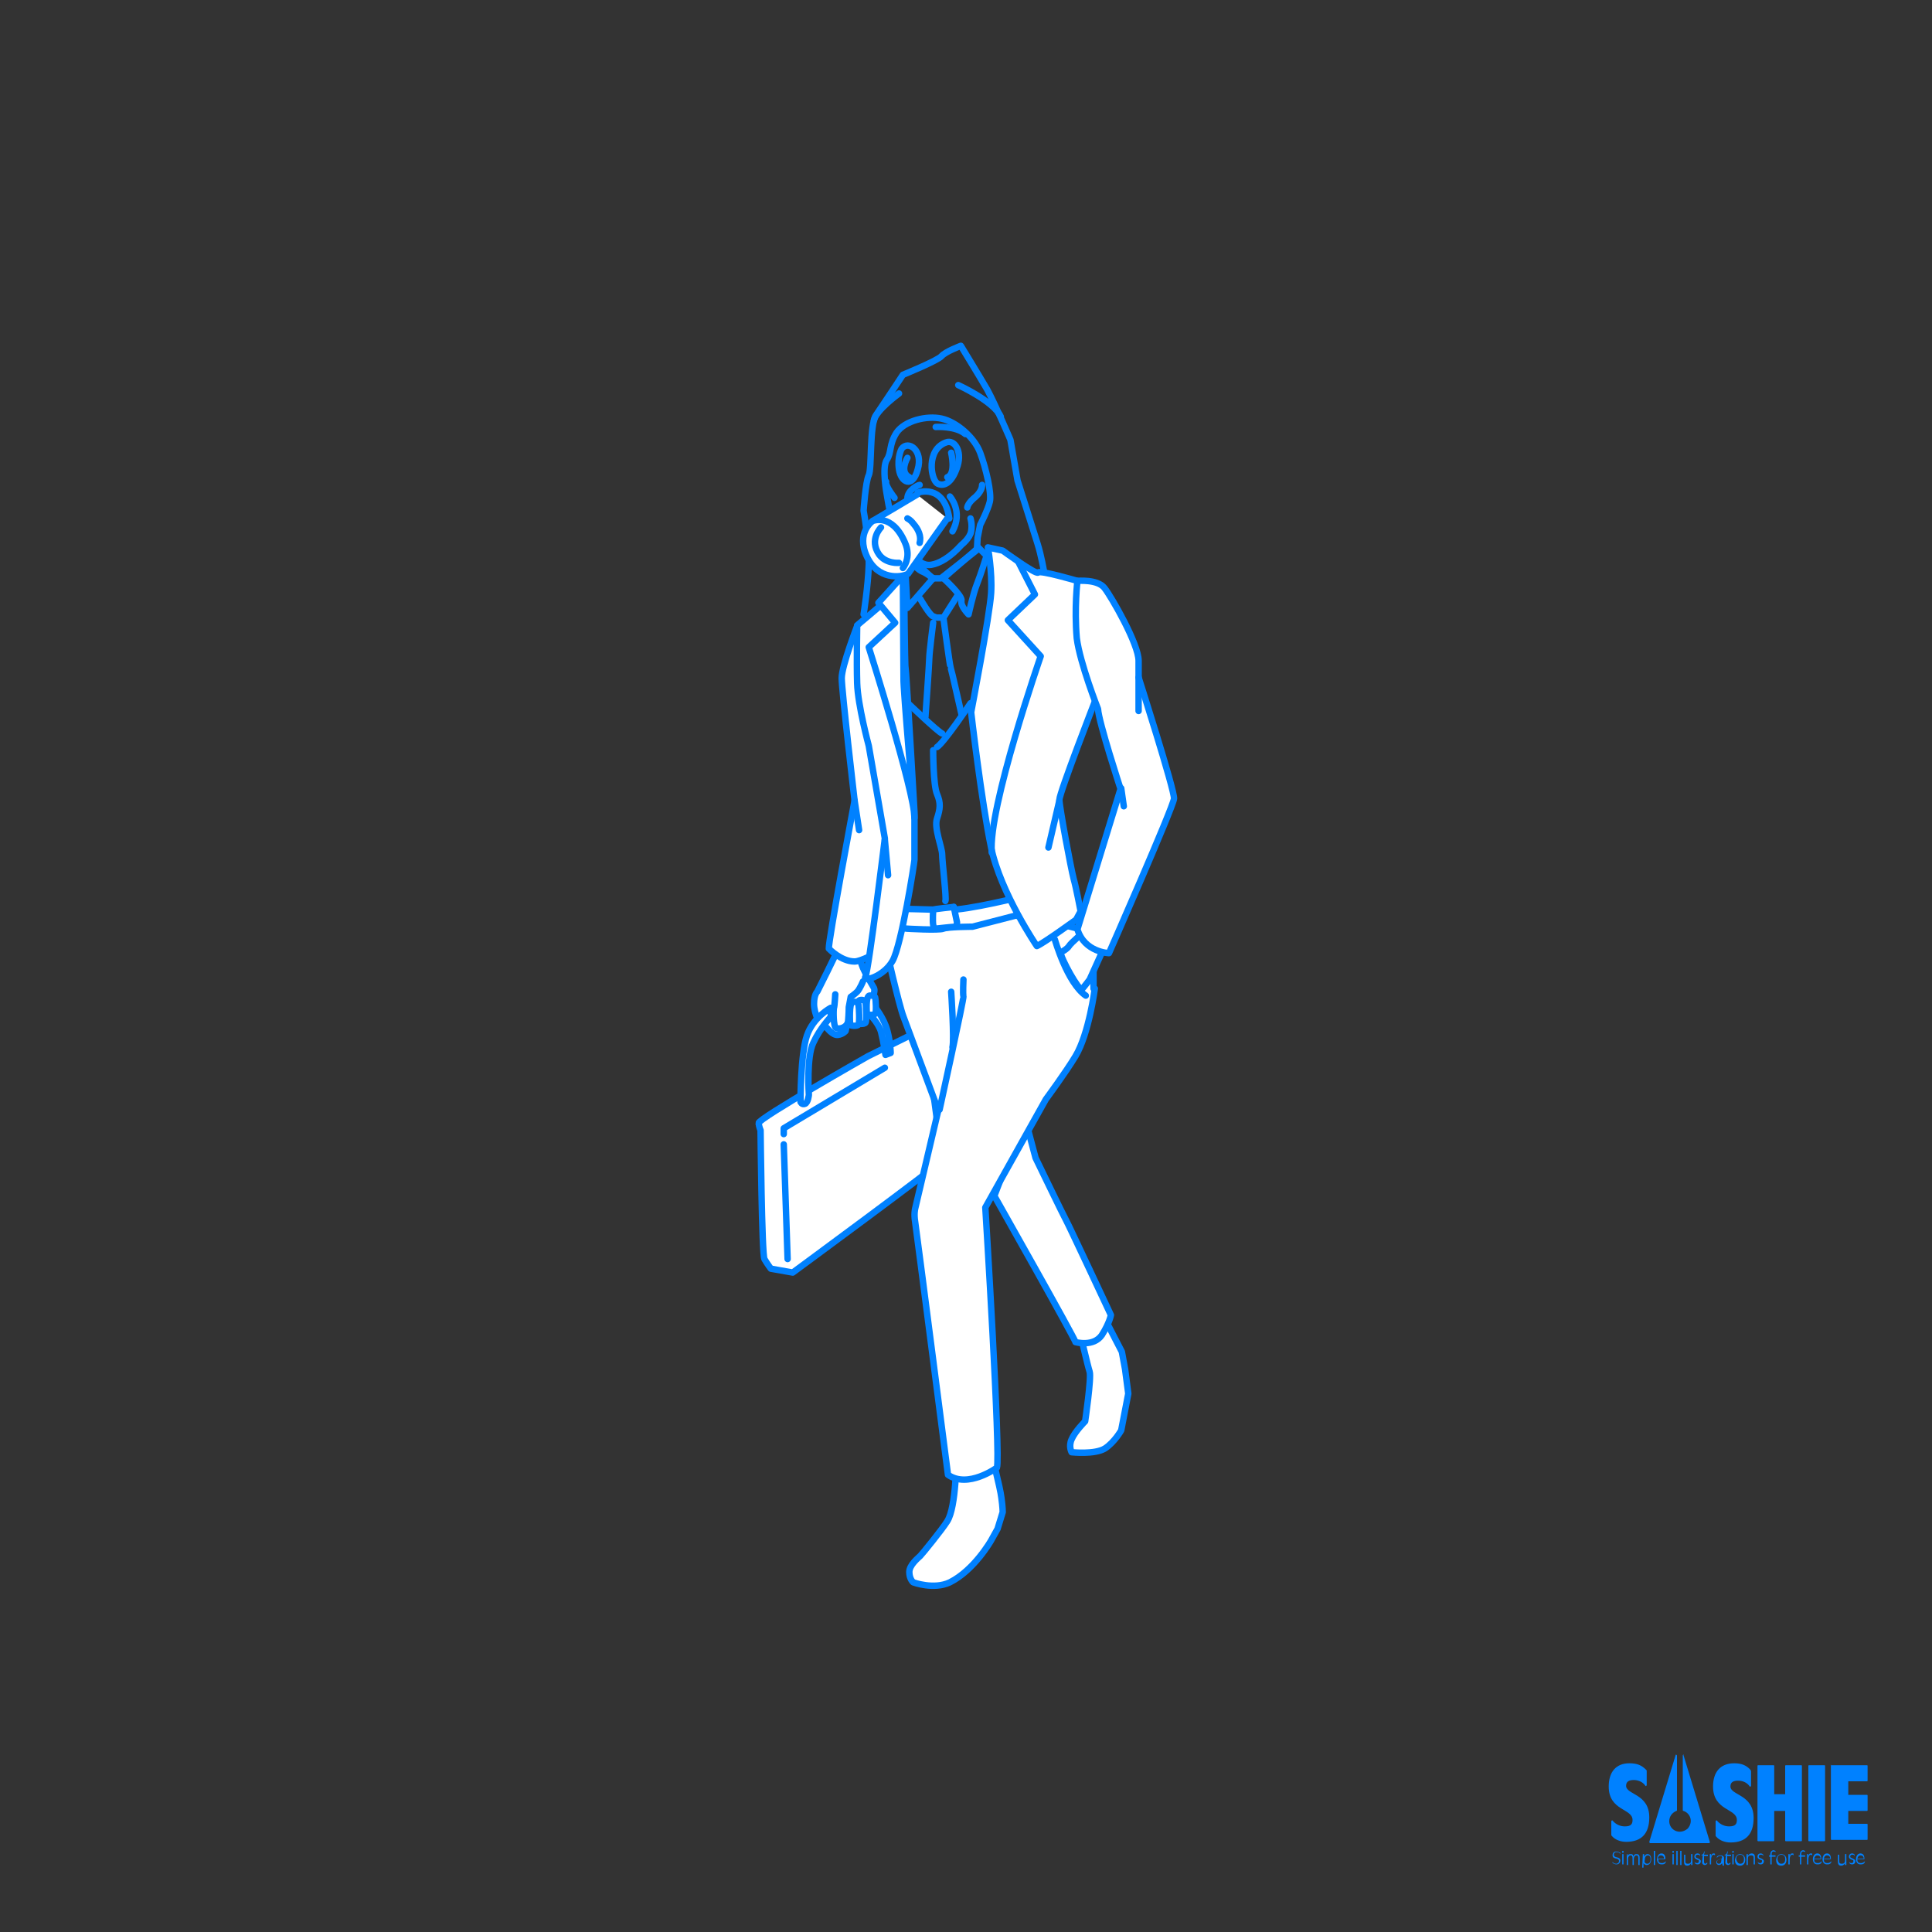 <?xml version="1.0" encoding="utf-8"?>
<!-- Generator: Adobe Illustrator 24.0.3, SVG Export Plug-In . SVG Version: 6.00 Build 0)  -->
<svg version="1.1" id="レイヤー_1" xmlns="http://www.w3.org/2000/svg" xmlns:xlink="http://www.w3.org/1999/xlink" x="0px"
	 y="0px" viewBox="0 0 300 300" style="enable-background:new 0 0 300 300;" xml:space="preserve">
<rect x="0" y="0" width="300" height="300" fill="#333333" stroke="none"/>
<style type="text/css">
	.st0{fill:#0081FF;}
	.st1{fill:#FFFFFF;stroke:#0081FF;stroke-linecap:round;stroke-linejoin:round;stroke-miterlimit:10;}
	.st2{fill:none;stroke:#0081FF;stroke-linecap:round;stroke-linejoin:round;stroke-miterlimit:10;}
</style>
<g>
	<g>
		<path class="st0" d="M250.4,289.1c0.1,0.2,0.3,0.3,0.6,0.3c0.2,0,0.4-0.2,0.4-0.4c0-0.6-1-0.2-1-0.9c0-0.4,0.2-0.6,0.6-0.6
			c0.2,0,0.4,0.1,0.6,0.2v0.2c-0.1-0.2-0.3-0.3-0.6-0.3c-0.2,0-0.4,0.1-0.4,0.4c0,0.6,1,0.2,1,0.9c0,0.4-0.3,0.6-0.6,0.6
			c-0.2,0-0.4-0.1-0.6-0.2V289.1z"/>
		<path class="st0" d="M251.9,287.4h0.2v0.3h-0.2V287.4z M251.9,287.9h0.2v1.6h-0.2V287.9z"/>
		<path class="st0" d="M252.5,287.9h0.2v0.3l0,0c0.1-0.2,0.2-0.3,0.5-0.3s0.4,0.1,0.4,0.4l0,0c0.1-0.2,0.2-0.4,0.5-0.4
			c0.5,0,0.5,0.4,0.5,0.6v1.1h-0.2v-1c0-0.2,0-0.5-0.3-0.5c-0.2,0-0.4,0.2-0.4,0.6v0.9h-0.2v-1c0-0.2,0-0.5-0.3-0.5
			c-0.2,0-0.4,0.2-0.4,0.6v0.9h-0.2v-1.7H252.5z"/>
		<path class="st0" d="M255.1,287.9h0.2v0.4l0,0c0.1-0.2,0.3-0.4,0.5-0.4s0.6,0.1,0.6,0.8c0,0.4-0.2,0.9-0.7,0.9
			c-0.2,0-0.4-0.1-0.5-0.3l0,0v0.7H255L255.1,287.9L255.1,287.9z M255.8,289.4c0.4,0,0.5-0.4,0.5-0.7s-0.1-0.6-0.4-0.6
			c-0.4,0-0.5,0.4-0.5,0.7C255.3,289.1,255.4,289.4,255.8,289.4z"/>
		<path class="st0" d="M256.8,287.4h0.2v2.2h-0.2V287.4z"/>
		<path class="st0" d="M258.6,289.3c-0.2,0.2-0.4,0.2-0.6,0.2c-0.5,0-0.7-0.4-0.7-0.8s0.2-0.9,0.7-0.9c0.2,0,0.6,0.1,0.6,0.8v0.1
			h-1.1c0,0.4,0.1,0.6,0.6,0.6c0.2,0,0.4-0.1,0.6-0.3L258.6,289.3L258.6,289.3z M258.4,288.6c0-0.2-0.1-0.5-0.5-0.5
			c-0.3,0-0.4,0.2-0.5,0.5H258.4z"/>
		<path class="st0" d="M259.7,287.4h0.2v0.3h-0.2V287.4z M259.7,287.9h0.2v1.6h-0.2V287.9z"/>
		<path class="st0" d="M260.3,287.4h0.2v2.2h-0.2V287.4z"/>
		<path class="st0" d="M260.9,287.4h0.2v2.2h-0.2V287.4z"/>
		<path class="st0" d="M262.8,289.6h-0.2v-0.3l0,0c-0.1,0.2-0.3,0.4-0.6,0.4c-0.5,0-0.5-0.4-0.5-0.7v-1h0.2v1c0,0.2,0,0.4,0.4,0.4
			s0.5-0.2,0.5-0.6v-0.9h0.2V289.6L262.8,289.6z"/>
		<path class="st0" d="M263.1,289.1c0.1,0.1,0.2,0.2,0.4,0.2s0.3-0.1,0.3-0.3c0-0.2-0.1-0.2-0.2-0.2l-0.2-0.1
			c-0.2-0.1-0.3-0.2-0.3-0.4c0-0.3,0.2-0.5,0.5-0.5c0.2,0,0.3,0.1,0.4,0.2v0.2c-0.1-0.2-0.2-0.2-0.4-0.2s-0.3,0.1-0.3,0.3
			c0,0.1,0.1,0.2,0.2,0.2l0.2,0.1c0.2,0.1,0.4,0.2,0.4,0.4c0,0.3-0.2,0.5-0.5,0.5c-0.2,0-0.4-0.1-0.4-0.2L263.1,289.1L263.1,289.1z"
			/>
		<path class="st0" d="M264.4,288.1h-0.2V288c0.3,0,0.4-0.3,0.4-0.5h0.1l-0.1,0.5h0.6v0.2h-0.6v0.9c0,0.2,0.1,0.3,0.2,0.3
			s0.2-0.1,0.3-0.2v0.2c-0.1,0.1-0.2,0.2-0.4,0.2c-0.2,0-0.4-0.2-0.4-0.4L264.4,288.1L264.4,288.1z"/>
		<path class="st0" d="M265.5,287.9h0.2v0.3l0,0c0.1-0.2,0.1-0.4,0.4-0.4c0.1,0,0.2,0,0.2,0.1v0.2c-0.1-0.1-0.2-0.1-0.2-0.1
			c-0.2,0-0.4,0.2-0.4,0.8v0.7h-0.2V287.9z"/>
		<path class="st0" d="M267.4,289.3L267.4,289.3c-0.1,0.2-0.3,0.3-0.5,0.3s-0.4-0.2-0.4-0.4c0-0.3,0.2-0.4,0.6-0.5
			c0.2-0.1,0.3-0.1,0.3-0.3c0-0.2-0.1-0.2-0.3-0.2c-0.2,0-0.4,0.1-0.5,0.3v-0.2l0,0c0.2-0.2,0.4-0.2,0.6-0.2s0.5,0.1,0.5,0.4v1.2
			h-0.2L267.4,289.3L267.4,289.3z M266.9,289.4c0.4,0,0.4-0.4,0.4-0.8l0,0c-0.1,0.2-0.7,0.1-0.7,0.5
			C266.6,289.3,266.7,289.4,266.9,289.4z"/>
		<path class="st0" d="M268,288.1h-0.2V288c0.3,0,0.4-0.3,0.4-0.5h0.1l-0.1,0.5h0.6v0.2h-0.6v0.9c0,0.2,0.1,0.3,0.2,0.3
			s0.2-0.1,0.3-0.2v0.2c-0.1,0.1-0.2,0.2-0.4,0.2c-0.2,0-0.4-0.2-0.4-0.4L268,288.1L268,288.1z"/>
		<path class="st0" d="M269,287.4h0.2v0.3H269V287.4z M269,287.9h0.2v1.6H269V287.9z"/>
		<path class="st0" d="M270.2,287.9c0.3,0,0.8,0.2,0.8,0.9c0,0.4-0.2,0.9-0.8,0.9s-0.8-0.4-0.8-0.9
			C269.5,288.1,269.9,287.9,270.2,287.9z M270.2,289.4c0.4,0,0.6-0.2,0.6-0.7c0-0.2,0-0.7-0.6-0.7c-0.5,0-0.6,0.4-0.6,0.7
			C269.7,289.1,269.9,289.4,270.2,289.4z"/>
		<path class="st0" d="M271.2,287.9h0.2v0.3l0,0c0.1-0.2,0.3-0.4,0.6-0.4c0.5,0,0.5,0.4,0.5,0.7v1h-0.2v-1c0-0.2,0-0.4-0.4-0.4
			s-0.5,0.2-0.5,0.6v0.9h-0.2V287.9z"/>
		<path class="st0" d="M272.9,289.1c0.1,0.1,0.2,0.2,0.4,0.2s0.3-0.1,0.3-0.3c0-0.2-0.1-0.2-0.2-0.2l-0.2-0.1
			c-0.2-0.1-0.3-0.2-0.3-0.4c0-0.3,0.2-0.5,0.5-0.5c0.2,0,0.3,0.1,0.4,0.2v0.2c-0.1-0.2-0.2-0.2-0.4-0.2c-0.2,0-0.3,0.1-0.3,0.3
			c0,0.1,0.1,0.2,0.2,0.2l0.2,0.1c0.2,0.1,0.4,0.2,0.4,0.4c0,0.3-0.2,0.5-0.5,0.5c-0.2,0-0.4-0.1-0.4-0.2L272.9,289.1L272.9,289.1z"
			/>
		<path class="st0" d="M274.9,288.3h-0.2v-0.2h0.2v-0.2c0-0.3,0.2-0.6,0.5-0.6c0.1,0,0.2,0.1,0.3,0.1v0.2c-0.1-0.1-0.2-0.1-0.3-0.1
			c-0.2,0-0.3,0.1-0.3,0.4v0.2h0.6v0.2h-0.6v1.2h-0.2V288.3z"/>
		<path class="st0" d="M276.6,287.9c0.3,0,0.8,0.2,0.8,0.9c0,0.4-0.2,0.9-0.8,0.9c-0.6,0-0.8-0.4-0.8-0.9
			C275.9,288.1,276.3,287.9,276.6,287.9z M276.6,289.4c0.4,0,0.6-0.2,0.6-0.7c0-0.2,0-0.7-0.6-0.7c-0.5,0-0.6,0.4-0.6,0.7
			C276.1,289.1,276.2,289.4,276.6,289.4z"/>
		<path class="st0" d="M277.7,287.9h0.2v0.3l0,0c0.1-0.2,0.1-0.4,0.4-0.4c0.1,0,0.2,0,0.2,0.1v0.2c-0.1-0.1-0.2-0.1-0.2-0.1
			c-0.2,0-0.4,0.2-0.4,0.8v0.7h-0.2V287.9z"/>
		<path class="st0" d="M279.5,288.3h-0.2v-0.2h0.2v-0.2c0-0.3,0.2-0.6,0.5-0.6c0.1,0,0.2,0.1,0.3,0.1v0.2c-0.1-0.1-0.2-0.1-0.3-0.1
			c-0.2,0-0.3,0.1-0.3,0.4v0.2h0.6v0.2h-0.6v1.2h-0.2V288.3z"/>
		<path class="st0" d="M280.6,287.9h0.2v0.3l0,0c0.1-0.2,0.1-0.4,0.4-0.4c0.1,0,0.2,0,0.2,0.1v0.2c-0.1-0.1-0.2-0.1-0.2-0.1
			c-0.2,0-0.4,0.2-0.4,0.8v0.7h-0.2V287.9z"/>
		<path class="st0" d="M282.8,289.3c-0.2,0.2-0.4,0.2-0.6,0.2c-0.5,0-0.7-0.4-0.7-0.8s0.2-0.9,0.7-0.9c0.2,0,0.6,0.1,0.6,0.8v0.1
			h-1.1c0,0.4,0.1,0.6,0.6,0.6c0.2,0,0.4-0.1,0.6-0.3L282.8,289.3L282.8,289.3z M282.7,288.6c0-0.2-0.1-0.5-0.5-0.5
			c-0.3,0-0.4,0.2-0.5,0.5H282.7z"/>
		<path class="st0" d="M284.3,289.3c-0.2,0.2-0.4,0.2-0.6,0.2c-0.5,0-0.7-0.4-0.7-0.8s0.2-0.9,0.7-0.9c0.2,0,0.6,0.1,0.6,0.8v0.1
			h-1.1c0,0.4,0.1,0.6,0.6,0.6c0.2,0,0.4-0.1,0.6-0.3L284.3,289.3L284.3,289.3z M284.2,288.6c0-0.2-0.1-0.5-0.5-0.5
			c-0.3,0-0.4,0.2-0.5,0.5H284.2z"/>
		<path class="st0" d="M286.7,289.6h-0.2v-0.3l0,0c-0.1,0.2-0.3,0.4-0.6,0.4c-0.5,0-0.5-0.4-0.5-0.7v-1h0.2v1c0,0.2,0,0.4,0.4,0.4
			s0.5-0.2,0.5-0.6v-0.9h0.2V289.6z"/>
		<path class="st0" d="M287.1,289.1c0.1,0.1,0.2,0.2,0.4,0.2s0.3-0.1,0.3-0.3c0-0.2-0.1-0.2-0.2-0.2l-0.2-0.1
			c-0.2-0.1-0.3-0.2-0.3-0.4c0-0.3,0.2-0.5,0.5-0.5c0.2,0,0.3,0.1,0.4,0.2v0.2c-0.1-0.2-0.2-0.2-0.4-0.2s-0.3,0.1-0.3,0.3
			c0,0.1,0.1,0.2,0.2,0.2l0.2,0.1c0.2,0.1,0.4,0.2,0.4,0.4c0,0.3-0.2,0.5-0.5,0.5c-0.2,0-0.4-0.1-0.4-0.2L287.1,289.1L287.1,289.1z"
			/>
		<path class="st0" d="M289.5,289.3c-0.2,0.2-0.4,0.2-0.6,0.2c-0.5,0-0.7-0.4-0.7-0.8s0.2-0.9,0.7-0.9c0.2,0,0.6,0.1,0.6,0.8v0.1
			h-1.1c0,0.4,0.1,0.6,0.6,0.6c0.2,0,0.4-0.1,0.6-0.3L289.5,289.3L289.5,289.3z M289.4,288.6c0-0.2-0.1-0.5-0.5-0.5
			c-0.3,0-0.4,0.2-0.5,0.5H289.4z"/>
	</g>
	<g>
		<path class="st0" d="M261.3,272.6v8.5c0,0.1,0.1,0.1,0.1,0.1c1,0.3,1.6,1.6,0.7,2.7c0,0,0,0-0.1,0.1c-1.3,1-2.8,0.1-2.8-1.2
			c0-0.7,0.4-1.3,1.1-1.6c0.1,0,0.1-0.1,0.1-0.1v-8.5c0-0.1-0.2-0.2-0.2-0.1l-4.1,13.5c0,0.1,0.1,0.2,0.1,0.2h9.2
			c0.1,0,0.1-0.1,0.1-0.2l-4.1-13.5C261.6,272.4,261.3,272.4,261.3,272.6z"/>
		<path class="st0" d="M250.2,282.8c0-0.1,0.2-0.2,0.2-0.1c0.5,0.6,1.2,0.9,1.9,0.9c1,0,1.2-0.4,1.2-1c0-1.8-3.7-1.4-3.7-5.2
			c0-2.2,1.1-3.6,3.2-3.6c1.2,0,1.9,0.3,2.6,1c0.1,0.1,0.1,0.1,0.1,0.2v2.2c0,0.1-0.2,0.2-0.2,0.1c-0.4-0.6-1.1-0.9-1.8-0.9
			s-1.2,0.2-1.2,0.9c0,1.4,3.6,1.2,3.6,4.9c0,2.5-1.2,3.8-3.6,3.8c-0.8,0-1.7-0.3-2.2-0.9c-0.1-0.1-0.1-0.1-0.1-0.2V282.8
			L250.2,282.8z"/>
		<path class="st0" d="M266.4,282.8c0-0.1,0.2-0.2,0.2-0.1c0.5,0.6,1.2,0.9,1.9,0.9c1,0,1.2-0.4,1.2-1c0-1.8-3.7-1.4-3.7-5.2
			c0-2.2,1.1-3.6,3.3-3.6c1.1,0,1.8,0.3,2.4,0.9c0.1,0.1,0.2,0.2,0.2,0.4v2.2c0,0.1-0.2,0.2-0.2,0.1c-0.4-0.6-1.1-0.9-1.8-0.9
			c-0.7,0-1.2,0.2-1.2,0.9c0,1.4,3.6,1.2,3.6,4.9c0,2.5-1.2,3.8-3.6,3.8c-0.8,0-1.7-0.3-2.2-0.9c-0.1-0.1-0.1-0.1-0.1-0.2
			L266.4,282.8z"/>
		<path class="st0" d="M273,274.1h2.4c0.1,0,0.1,0.1,0.1,0.1v4.4h1.7v-4.4c0-0.1,0.1-0.1,0.1-0.1h2.4c0.1,0,0.1,0.1,0.1,0.1v11.6
			c0,0.1-0.1,0.1-0.1,0.1h-2.4c-0.1,0-0.1-0.1-0.1-0.1v-4.6h-1.7v4.6c0,0.1-0.1,0.1-0.1,0.1H273c-0.1,0-0.1-0.1-0.1-0.1v-11.6
			C272.9,274.2,272.9,274.1,273,274.1z"/>
		<path class="st0" d="M280.9,274.1h2.4c0.1,0,0.1,0.1,0.1,0.1v11.6c0,0.1-0.1,0.1-0.1,0.1h-2.4c-0.1,0-0.1-0.1-0.1-0.1v-11.6
			C280.8,274.2,280.8,274.1,280.9,274.1z"/>
		<path class="st0" d="M284.4,274.1h5.5c0.1,0,0.1,0.1,0.1,0.1v2.3c0,0.1-0.1,0.1-0.1,0.1H287v2.1h2.9c0.1,0,0.1,0.1,0.1,0.1v2.3
			c0,0.1-0.1,0.1-0.1,0.1H287v2h2.9c0.1,0,0.1,0.1,0.1,0.1v2.3c0,0.1-0.1,0.1-0.1,0.1h-5.5c-0.1,0-0.1-0.1-0.1-0.1V274
			C284.2,274.2,284.3,274.1,284.4,274.1z"/>
	</g>
</g>
<g>
	<g>
		<g>
			<path class="st1" d="M134.8,164c0,0-17.1,9.7-17,10.4c0.1,0.7,0.3,1.1,0.3,1.1s0.2,19.3,0.6,20c0.4,0.7,1,1.5,1,1.5l3.4,0.6
				c0,0,22.7-16.7,22.9-17.2c0.2-0.4,0.1,0.1,0.2-0.4c0.1-0.5-2.6-20.5-2.8-20.3c-0.3,0.2-0.3,0.2-0.3,0.2L134.8,164z"/>
			<polyline class="st2" points="137.4,165.8 121.7,175.2 121.7,176.1 			"/>
			<line class="st2" x1="122.3" y1="195.5" x2="121.7" y2="177.7"/>
			<path class="st1" d="M128.4,151l-1.5,3c0,0-0.5,0.4-0.5,1.9c0,1.5,1,3.3,1,3.3l1,0.4c0,0,0.9,1.2,1.7,1.1
				c0.8-0.1,1.2-0.6,1.2-0.6l0.3-1.4l2.4-0.7c0,0,0.8-0.6,1.3-2.1c0.4-1.6,0.6-2.1,0.4-2.5c-0.2-0.4-2-3.2-2-4.1
				c0.1-0.9,0.1-1.4,0.1-1.4l-3.4-1L128.4,151z"/>
			<path class="st1" d="M129.7,154.4c0,0-0.1,1.8-0.2,2.1c-0.1,0.3-0.1,2.9,0.3,3.1c0.4,0.3,1.8,0,1.9-1.1c0.1-1.1,0.1-2.1,0.1-2.1
				l0.3-1.6c0,0,0.6-0.4,1-0.8c0.4-0.4,0.9-1.6,0.9-1.6"/>
			<path class="st1" d="M129,156.5c0,0-2.7,1.4-3.7,4.3c-1,2.9-1,10.3-1,10.3s0.2,0.5,0.7,0.3s0.6-1.4,0.6-1.4s-0.4-5.9,0.7-8.1
				c1-2.2,2.7-4,2.7-4V156.5z"/>
			<path class="st1" d="M135.8,156.3c0,0,1.5,1.8,2,3.8c0.5,1.9,0.5,3.4,0.5,3.4l-0.8,0.3c0,0-0.3-2-0.7-3.6c-0.5-1.6-2-2.9-2-2.9
				L135.8,156.3z"/>
			<path class="st1" d="M135,154.6c0,0,0.8-0.1,0.9,0.3s0.2,2.3,0,2.5c-0.2,0.3-1.3,0.2-1.3,0C134.6,157.2,134.4,154.7,135,154.6z"
				/>
			<path class="st1" d="M133.5,155.3c0,0,0.8-0.2,0.9,0.4c0.1,0.5,0.2,2.8,0,3.1s-1.3,0.2-1.3,0
				C133.1,158.6,132.9,155.4,133.5,155.3z"/>
			<path class="st1" d="M132.4,155.6c0,0,0.8-0.2,0.9,0.4c0.1,0.5,0.2,2.8,0,3.1c-0.2,0.3-1.3,0.2-1.3,0
				C132,158.8,131.8,155.7,132.4,155.6z"/>
		</g>
		<g>
			<path class="st1" d="M148.5,226.4c0,0,0,7.6-1.4,9.8c-0.8,1.3-3.9,5.1-4.2,5.4s-1.7,1.4-1.7,2.5c0,1.1,0.6,1.6,0.6,1.6
				s3.2,1.2,5.7,0c3.8-1.9,6.4-6.5,6.4-6.5l1-1.8l0.8-2.6c0,0,0-0.8-0.2-2.2c-0.2-1.7-1.6-7-1.6-7L148.5,226.4z"/>
			<path class="st1" d="M167.6,206.5c0,0,1.3,5.6,1.6,6.5s-0.7,7.7-0.7,7.7s-1.6,1.6-2.1,2.8c-0.5,1.1,0,2,0,2s3.6,0.4,5.2-0.6
				c1.5-1,2.5-2.8,2.5-2.8l1.1-5.7l-0.5-3.8l-0.5-2.7l-3.1-6L167.6,206.5z"/>
			<path class="st1" d="M154.4,185.7c0,0,12.5,22.1,12.6,22.7c0,0,2.8,0.8,4.1-1.1c1.2-1.9,1.4-3.1,1.4-3.1s-6.6-14.1-6.9-14.6
				s-4.8-9.8-4.8-9.8l-1.7-6.4L154.4,185.7z"/>
			<path class="st1" d="M170,153.5c0,0-0.9,7-3,10.5c-1.5,2.5-4.6,6.7-4.6,6.7l-9.4,16.8c0,0,2.4,38.7,1.8,40.4c0,0-4.5,3.3-7.6,1.1
				c0,0-4.9-38-5.1-39.3c-0.2-1.2,0-2,0-2l3.6-15.3c0,0-4.7-12.6-5.4-14.5c-0.7-1.8-2.8-11-2.8-11l0.9-3.7c0,0,11.3-1.4,14.6-1.4
				c3.4,0,8.8,1,8.8,1l8,2V153.5z"/>
			<path class="st2" d="M149.6,152.1c0,0-0.1,2.3,0,2.6c0.1,0.3-3.7,17.6-3.7,17.6"/>
			<path class="st2" d="M147.7,154c0,0,0.5,7.5,0.2,8.6"/>
			<path class="st1" d="M140.8,144.2c0,0,5,0.3,5.7,0c0.7-0.3,4.5-0.3,4.5-0.3l9.7-2.5l-1.5-2.3c0,0-9,2.3-12.2,2.2
				s-7.9-0.2-7.9-0.2l-0.3,2.8L140.8,144.2z"/>
			<path class="st1" d="M144.9,141.3c0,0-0.1,1.7,0,2.3c0.1,0.6,0.4,0.6,0.4,0.6s2.7-0.3,3-0.3s0.3-0.7,0.3-0.7l-0.5-2.4
				C148.1,140.9,144.9,141.1,144.9,141.3z"/>
		</g>
		<path class="st1" d="M133.1,97.2c0,0-2.4,6.2-2.4,8.1c0,1.9,2,19,2,19s-4.1,21.9-4,23c0,0,1.9,2,4,2c1,0,3.5-1.4,3.5-1.4l2.3-20
			l-2.1-15.3"/>
		<path class="st1" d="M171.1,147.9l-1.9,4.2c0,0-0.9,1.2-1.2,1.5c-0.4,0.4-3.3-4.8-3.3-5.7c0,0,1-0.5,1.3-1
			c0.3-0.5,2.2-2.1,2.2-2.1L171.1,147.9z"/>
		<path class="st1" d="M153.4,85l2.3,0.5c0,0,5.2,3.8,5.5,3.4c0.3-0.4,6.1,1.3,6.1,1.3s1.5,10.9,2,12.9c0.5,2,0.8,5.6,0.8,5.6
			s-5.6,14.4-5.6,15.5s1.8,10.7,2.2,12.2c0.4,1.4,1.1,5.1,1.1,5.1l-0.7,1.3c0,0-5.1,3.7-6.1,4.1c0,0-5.6-8.2-7.1-15.3
			c-1.5-7.1-3.1-21-3.1-21s2.9-15.1,3.1-18.5C154.1,88.8,153.4,85,153.4,85z"/>
		<path class="st2" d="M137.7,76.8c0,0-0.8-4.2,0-5.4s0.3-2.3,1.5-4.2c1.3-1.9,4.7-2.7,7-2.2c2.3,0.5,5.1,2.9,6,5.3
			c0.9,2.4,1.8,6.3,1.5,7.6c-0.3,1.3-1.5,3.6-1.5,3.6l-0.4,2l-0.1,1.9l-5.6,4.4h-1.3l-2.3-2.2c0,0-1.5-0.3-2.1-1.4
			C139.4,84.4,138.4,81.1,137.7,76.8z"/>
		<path class="st2" d="M142.5,86.9c0,0,0.8,1,2.1,0.8s3-1.2,4.7-3.1c0,0,1.3-1,1.5-2.1c0.2-1.1-0.1-2-0.1-2"/>
		<path class="st2" d="M140,69.7c0,0-0.7,1.2-0.4,3.2c0.3,2,2.1,3,2.9,0C143.4,69.9,141,68.3,140,69.7z"/>
		<path class="st2" d="M146.9,68.7c1.3-0.5,2.5,1.3,1.8,3.6s-1.9,3.4-3.1,2.8C144.5,74.5,143.8,69.8,146.9,68.7z"/>
		<path class="st2" d="M134.1,95.4c0,0,0.7-4.4,0.8-7.7s-0.8-8.4-0.8-8.4s0.3-4.5,0.8-5.5s0.1-7.7,1.1-9.3c1.1-1.6,4.2-6.3,4.2-6.3
			s5.4-2.2,6-2.9c0.6-0.7,3-1.6,3-1.6s2.7,4.4,4.1,6.8c1.3,2.4,3.6,7.8,3.6,7.8l1.1,6.3c0,0,2.5,7.9,3.1,9.8c0.6,1.9,1,4.3,1,4.3"/>
		<path class="st2" d="M148.8,59.8c0,0,5.5,2.5,6.6,4.9"/>
		<path class="st2" d="M146.5,89.8c0,0,3,2.7,2.8,3.5s1.1,2.1,1.1,2.1s0.7-3.2,1.3-4.7c0.6-1.5,1.5-4.4,1.5-4.4l-1.3-1.3
			C152.1,85,147.2,89.1,146.5,89.8z"/>
		<path class="st2" d="M140.6,88.9l0.3,5.5l4-4.6c0,0-1-0.8-1.8-1.1c-0.8-0.4-1.7-1.6-1.7-1.6L140.6,88.9z"/>
		<path class="st1" d="M140.7,88.7c0,0-2.3,3.9-2.8,4.3c-0.5,0.5-4.8,4.1-4.8,4.1s-0.1,5.6,0,9c0.1,3.4,1.8,9.7,1.8,9.7l2.5,14.4
			c0,0-2.5,20.4-3,21.4c-0.6,1,2.8,0.1,4.2-2.4c1.4-2.5,3.4-15.3,3.4-15.7s0-7.4,0-7.4s-1.3-22.3-1.4-22.6
			c-0.1-0.3-0.2-12.4-0.2-12.4L140.7,88.7z"/>
		<path class="st1" d="M158.1,87.2l2.6,5.1l-4.2,4l5.1,5.6c0,0-8.2,23.6-7.6,30.5"/>
		<path class="st1" d="M142,127c0-4.1-7.1-26.5-7.1-26.5l4.1-3.8l-2.6-3.1l3.8-4.2c0,0,0.1,14.5,0.1,15.9
			C140.2,106.6,142,127,142,127z"/>
		<path class="st1" d="M167.3,90.2c0,0,3.1-0.3,4.2,1.1c1.1,1.4,5.3,8.7,5.3,11.3c0,2.6,0,2.6,0,2.6s5.6,17.5,5.5,18.8
			c-0.1,1.3-10.1,24-10.1,24s-3.8-0.1-4.9-3.7l6.7-21.8c0,0-3.4-10.4-3.5-12.4c0,0-2.8-7.1-3.3-11C166.8,94.4,167.3,90.2,167.3,90.2
			z"/>
		<line class="st2" x1="137.9" y1="135.9" x2="137.4" y2="130.4"/>
		<path class="st2" d="M142.9,93c0,0,1.5,2.6,2,2.7c0.5,0.2,0.5,0.2,0.5,0.2h1.1l2.1-3.3"/>
		<path class="st2" d="M141,109.2c0,0,4.7,4.5,5.3,4.7"/>
		<path class="st2" d="M150.7,109.2c0,0-4.1,6.1-5.2,6.8"/>
		<path class="st2" d="M144.9,96.7c0,0-0.6,4.7-0.6,5.5c0,0.7-0.6,9.1-0.6,9.1"/>
		<path class="st2" d="M146.5,96c0,0,1,7.5,1.1,7.6c0.1,0.2,1.7,7.3,1.7,7.3"/>
		<path class="st2" d="M144.9,116.5c0,0,0,5.4,0.6,6.8s0.5,2.3,0,3.8c-0.5,1.5,0.8,4.5,0.8,5.6s0.7,6.9,0.5,7.2"/>
		<path class="st2" d="M163.8,145.9c0,0,1.9,6.7,4.8,8.7"/>
		<path class="st2" d="M152.5,75.3c0,1.1-1.2,2-1.2,2s-1,0.8-1.1,1.5"/>
		<g>
			<path class="st1" d="M142.4,76.8l-6.9,4.1c0,0-2.6,1.8-0.9,5.5c1.7,3.7,5.3,3.3,6.4,2.7l6.1-8.6"/>
			<path class="st1" d="M135.5,80.9c0,0,3-1.3,5,3.3c1.1,2.4-0.3,4-0.3,4"/>
		</g>
		<path class="st2" d="M147.7,70.3c0,0,0.8,3.3-0.6,3.8"/>
		<path class="st2" d="M138.9,77.3c0,0-1.5-1.9-1.3-2.5"/>
		<path class="st2" d="M147.5,77.1c0,0,2.1,2.3,0.4,5.4"/>
		<path class="st2" d="M145.3,66.3c0,0,3.1-0.2,4.6,1.1"/>
		<path class="st2" d="M140.9,71.1c0,0-1.3,2.2,0.3,3"/>
		<path class="st2" d="M136.8,81.9c0,0-1.9,1.9-0.3,4.2c1.1,1.5,3.1,1.3,3.1,1.3"/>
		<line class="st2" x1="162.8" y1="131.6" x2="164.5" y2="124.3"/>
		<line class="st2" x1="176.8" y1="110.4" x2="176.8" y2="105.2"/>
		<line class="st1" x1="174.5" y1="125.2" x2="174.1" y2="122.4"/>
		<line class="st1" x1="133.4" y1="128.9" x2="132.7" y2="124.3"/>
		<path class="st1" d="M139.6,61.1c0,0-3.6,2.6-3.9,4.2"/>
	</g>
	<path class="st2" d="M140.9,80.5c0.4,0.2,0.7,0.5,1,0.9c0.7,0.8,1.2,1.9,0.9,2.9"/>
	<path class="st2" d="M142.5,76.5c0,0,4.1-1.5,4.9,4"/>
	<path class="st2" d="M142.8,75.3c-0.2,0-1.9,0.8-1.9,2.1"/>
</g>
</svg>

